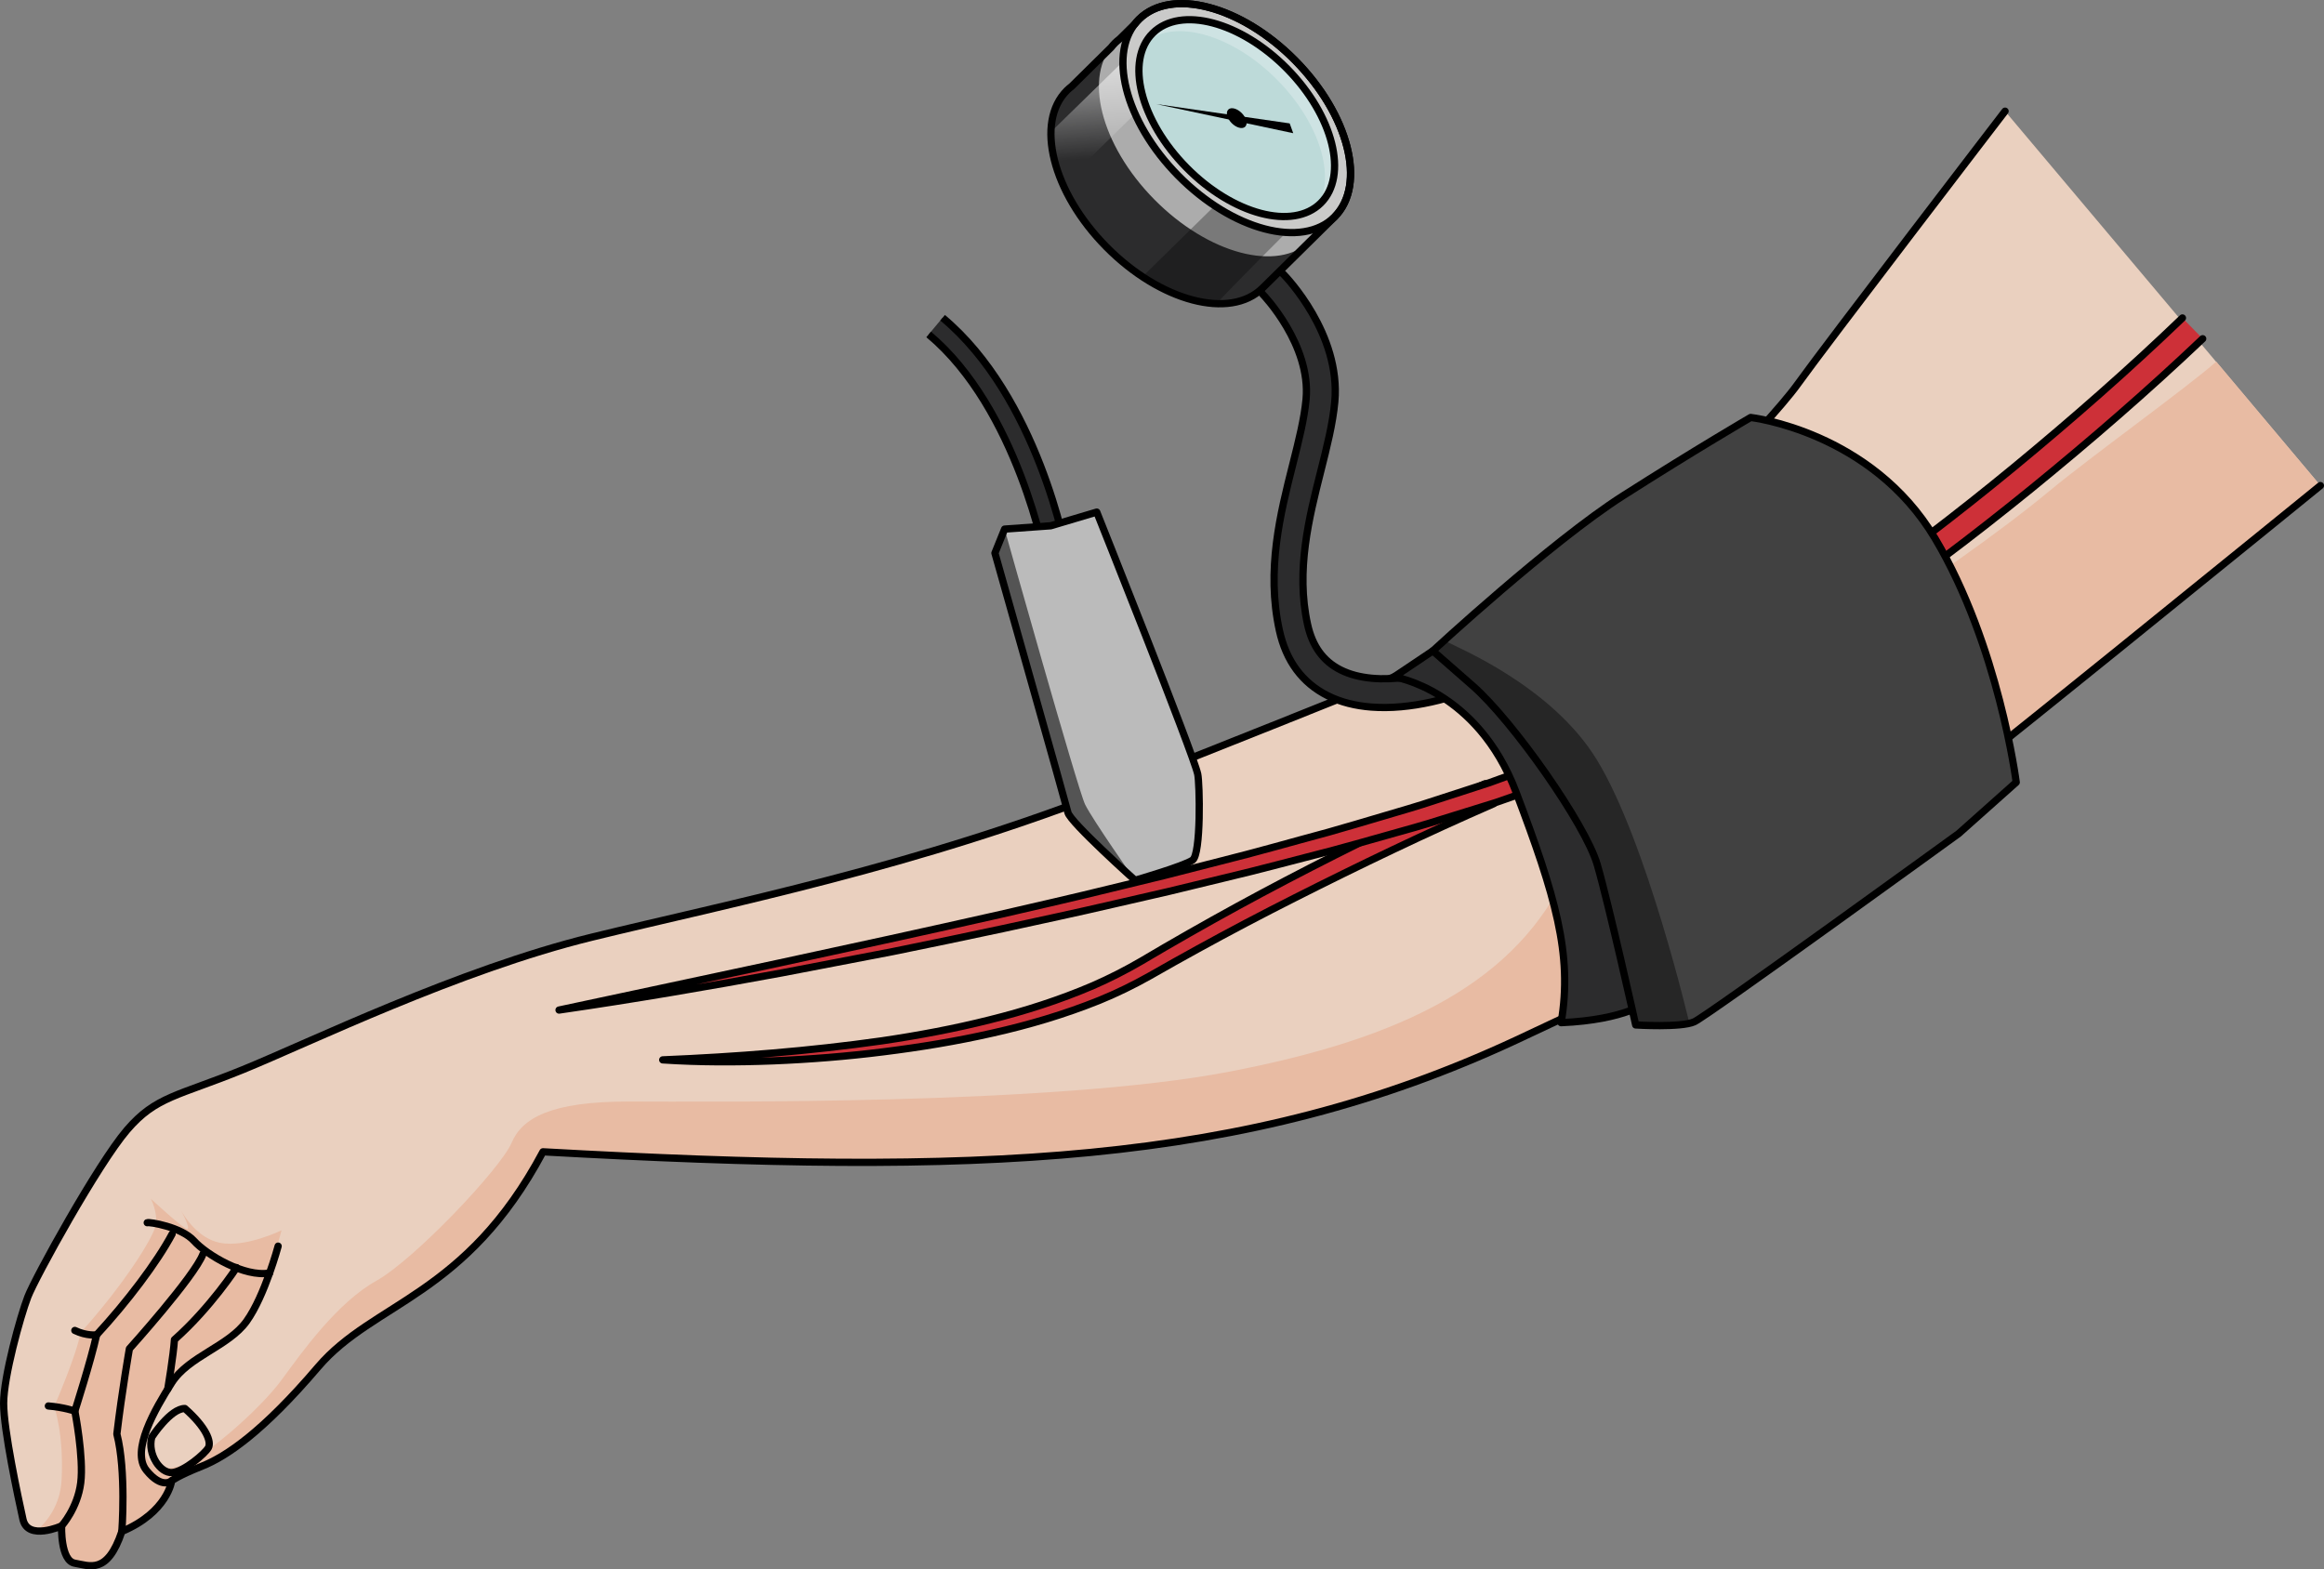 <?xml version="1.0" encoding="utf-8"?>
<!-- Generator: Adobe Illustrator 22.0.0, SVG Export Plug-In . SVG Version: 6.00 Build 0)  -->
<svg version="1.1" id="Layer_1" xmlns="http://www.w3.org/2000/svg" xmlns:xlink="http://www.w3.org/1999/xlink" x="0px" y="0px"
	 width="320.299px" height="216.32px" viewBox="0 0 320.299 216.32" enable-background="new 0 0 320.299 216.32"
	 xml:space="preserve">
<rect x="0" y="0" width="320.299" height="216.32" fill="#808080" stroke="none"/>
<g>
	<g>
		<path fill="#EAD0BF" d="M276.344,15.325c0,0-24.911,32.479-28.661,37.729s-23.999,26.249-27.749,28.499
			c-3.75,2.25-38.623,16.124-65.997,26.999s-53.997,16.124-72.371,20.624S42.5,143.763,33.5,147.429c-9,3.667-12,3.667-16,8.333
			c-4,4.667-12.639,20.323-13.667,23c-1.028,2.677-3.333,11-3.333,14.667c0,3.667,2,13,2.667,16s5.323,0.898,5.323,0.898
			s-0.176,4.81,1.824,5.143s4.478,1.625,6.478-4.375c6.333-2.667,6.875-7,6.875-7s0.833-0.667,4.167-2s8.333-4.667,16-13.667
			s20.333-9.667,31-29.667c60,3.333,96.667,2,134-15.333s45.333-24.333,51-28.333c5.667-4,59.966-48.163,59.966-48.163"/>
		<path fill="#CD3038" stroke="#000000" stroke-linecap="round" stroke-linejoin="round" stroke-miterlimit="10" d="M91.338,146.089
			c10.13-0.419,20.218-1.206,30.212-2.625c4.991-0.735,9.952-1.661,14.829-2.888c4.88-1.208,9.672-2.747,14.255-4.713
			c2.285-0.998,4.498-2.125,6.637-3.371c2.192-1.285,4.376-2.587,6.591-3.832c4.415-2.517,8.875-4.953,13.374-7.31
			c9.006-4.714,18.127-9.149,27.427-13.317l1.193,2.753c-9.235,4.026-18.369,8.41-27.383,12.964
			c-4.512,2.275-8.983,4.629-13.408,7.062c-2.221,1.204-4.408,2.463-6.606,3.706c-2.259,1.271-4.586,2.406-6.969,3.378
			c-4.774,1.923-9.698,3.379-14.677,4.495c-4.978,1.135-10.01,1.957-15.058,2.586c-5.048,0.635-10.118,1.039-15.193,1.245
			C101.486,146.416,96.402,146.423,91.338,146.089z"/>
		<path fill="#CD3038" stroke="#000000" stroke-linecap="round" stroke-linejoin="round" stroke-miterlimit="10" d="M303.58,46.69
			c-7.598,7.215-15.453,14.008-23.531,20.598c-8.083,6.567-16.389,12.875-25.037,18.709c-8.642,5.835-17.58,11.279-26.978,15.901
			l-3.528,1.724c-1.187,0.553-2.417,1.017-3.624,1.53c-2.429,0.986-4.83,2.066-7.309,2.871l-7.389,2.582l-7.458,2.316
			c-2.478,0.801-4.988,1.478-7.489,2.185c-2.505,0.695-5,1.427-7.511,2.091c-5.034,1.282-10.044,2.662-15.099,3.846l-7.569,1.834
			l-7.588,1.743c-5.055,1.18-10.131,2.259-15.2,3.366c-5.073,1.091-10.154,2.141-15.237,3.179l-15.284,2.935
			c-10.202,1.888-20.43,3.635-30.7,5.121c20.291-4.336,40.576-8.607,60.792-13.174c5.047-1.169,10.102-2.31,15.13-3.551l7.55-1.835
			l7.525-1.924c5.028-1.244,10-2.682,14.998-4.022c2.493-0.693,4.964-1.452,7.447-2.175c2.479-0.734,4.968-1.44,7.414-2.265
			l7.368-2.39l7.263-2.641c2.447-0.828,4.766-1.912,7.129-2.904c1.173-0.516,2.366-0.981,3.521-1.537l3.438-1.735
			c9.158-4.648,17.909-10.127,26.376-16.001c8.456-5.897,16.665-12.166,24.634-18.729c7.953-6.565,15.753-13.399,23.153-20.511"/>
		<g>
			<path fill="#E8BBA3" d="M24.962,166.866c-0.089-0.167-0.148-0.275-0.148-0.275S24.868,166.698,24.962,166.866z"/>
			<path fill="#E8BBA3" d="M305.455,49.846c-4.049,3.584-17.414,13.186-22.971,17.805c-13.833,11.5-41.5,28.667-41.5,28.667
				s-17.833,8-24.825,23.5s-22.675,23.318-46.945,27.937c-24.27,4.619-71.905,4.075-82.591,4.075s-14.671,2.264-16.12,5.705
				s-13.312,16.029-18.656,19.018c-5.343,2.988-10.143,9.69-13.041,13.655s-10.958,11.158-14.399,11.973
				c-3.441,0.815-6.249-1.268-3.214-7.312c3.035-6.044,5.167-6.996,9.408-9.748c4.241-2.752,4.99-5.82,5.76-7.572
				s2.445-7.97,2.445-7.97s-4.981,2.445-8.513,1.721c-2.978-0.611-4.824-3.531-5.332-4.434c0.416,0.784,1.518,2.965,0.623,2.442
				c-1.087-0.634-4.795-4.075-4.795-4.075s0.901,1.721,0.722,3.429c-0.179,1.708-4.53,8.525-10.412,15.037
				c-0.539,3.071-3.631,10.182-3.631,10.182s1.363,3.772,1.021,10.112c-0.182,3.375-1.894,5.637-3.457,7.023
				c1.549,0.169,3.457-0.688,3.457-0.688s-0.176,4.81,1.824,5.143c2,0.333,4.478,1.625,6.478-4.375c6.333-2.667,6.875-7,6.875-7
				s0.833-0.667,4.167-2c3.333-1.333,8.333-4.667,16-13.667s20.333-9.667,31-29.667c60,3.333,96.667,2,134-15.333
				s45.333-24.333,51-28.333c5.667-4,59.966-48.163,59.966-48.163L305.455,49.846z"/>
		</g>
		<path fill="none" stroke="#000000" stroke-linecap="round" stroke-linejoin="round" stroke-miterlimit="10" d="M276.344,15.325
			c0,0-24.911,32.479-28.661,37.729s-23.999,26.249-27.749,28.499c-3.75,2.25-38.623,16.124-65.997,26.999
			s-53.997,16.124-72.371,20.624S42.5,143.763,33.5,147.429c-9,3.667-12,3.667-16,8.333c-4,4.667-12.639,20.323-13.667,23
			c-1.028,2.677-3.333,11-3.333,14.667c0,3.667,2,13,2.667,16s5.323,0.898,5.323,0.898s-0.176,4.81,1.824,5.143
			s4.478,1.625,6.478-4.375c6.333-2.667,6.875-7,6.875-7s0.833-0.667,4.167-2s8.333-4.667,16-13.667s20.333-9.667,31-29.667
			c60,3.333,96.667,2,134-15.333s45.333-24.333,51-28.333c5.667-4,59.966-48.163,59.966-48.163"/>
		<path fill="none" stroke="#000000" stroke-linecap="round" stroke-linejoin="round" stroke-miterlimit="10" d="M23.667,204.096
			c0,0-1.318,1.241-3.485-1.425c-2.167-2.667,1.152-8.408,3.485-12.075s7.833-5,10.333-8.5s4.333-10.333,4.333-10.333"/>
		<path fill="none" stroke="#000000" stroke-linecap="round" stroke-linejoin="round" stroke-miterlimit="10" d="M8.49,210.328
			c0,0,2.2-2.439,2.637-5.943c0.437-3.504-0.813-9.89-0.813-9.89s2.213-6.911,3-10.497c4.199-4.549,8.31-9.972,10.41-13.909"/>
		<path fill="none" stroke="#000000" stroke-linecap="round" stroke-linejoin="round" stroke-miterlimit="10" d="M6.666,193.795
			c2.099,0.175,3.648,0.7,3.648,0.7"/>
		<path fill="none" stroke="#000000" stroke-linecap="round" stroke-linejoin="round" stroke-miterlimit="10" d="M13.314,183.998
			c0,0-1.365,0.175-3-0.612"/>
		<path fill="none" stroke="#000000" stroke-linecap="round" stroke-linejoin="round" stroke-miterlimit="10" d="M16.792,211.096
			c0,0,0.63-8.313-0.685-13.438c0.685-5.813,1.727-11.75,1.727-11.75s8.958-9.938,10.146-13.063"/>
		<path fill="none" stroke="#000000" stroke-linecap="round" stroke-linejoin="round" stroke-miterlimit="10" d="M23.124,191.46
			c0,0,0.792-4.739,0.917-6.801c5-4.438,8.563-9.938,8.563-9.938"/>
		<path fill="none" stroke="#000000" stroke-linecap="round" stroke-linejoin="round" stroke-miterlimit="10" d="M20.292,168.534
			c0.25-0.125,4.688,0.563,6.438,2.5s6.981,5.056,10.428,4.434"/>
		<path fill="none" stroke="#000000" stroke-linecap="round" stroke-linejoin="round" stroke-miterlimit="10" d="M20.917,198.096
			c0,0,2.563-3.965,4.563-3.951c2.938,2.576,3.678,4.576,3.245,5.389c-0.433,0.813-3.381,3.313-5.001,3.438
			S20.292,200.471,20.917,198.096z"/>
		<g>
			<path fill="#2C2C2D" stroke="#000000" stroke-miterlimit="10" d="M188.993,97.458c-2.153-0.166-4.202-0.658-6.02-1.573
				c-3.487-1.756-5.723-4.779-6.645-8.985c-1.829-8.341,0.126-16.085,1.852-22.918c0.812-3.219,1.58-6.26,1.827-8.952
				c0.69-7.527-5.871-14.36-5.937-14.428c-0.765-0.785-0.75-2.041,0.034-2.807c0.783-0.765,2.036-0.754,2.805,0.029
				c0.323,0.33,7.914,8.191,7.054,17.569c-0.275,3.001-1.08,6.188-1.932,9.562c-1.618,6.407-3.451,13.669-1.823,21.095
				c0.662,3.022,2.152,5.078,4.552,6.288c5.094,2.566,13.173,0.662,18.544-1.748c1.003-0.45,2.176-0.002,2.625,0.998
				c0.449,1.001,0.002,2.175-0.998,2.625C200.323,96.281,194.342,97.872,188.993,97.458z"/>
			<g>
				<g>
					<path fill="#CACAC9" d="M182.339,28.32c-3.924,3.875-12.427,1.628-18.994-5.02c-6.565-6.648-8.706-15.179-4.781-19.054
						c3.924-3.876,12.428-1.628,18.993,5.019C184.123,15.914,186.263,24.444,182.339,28.32z"/>
					<path fill="#2C2C2D" d="M180.721,33.075l-6.079-6.155c-1.288-2.972-3.338-6.021-6.067-8.784
						c-2.728-2.763-5.752-4.851-8.707-6.175l-6.036-6.113l-6.132,6.055c-0.221,0.17-0.436,0.349-0.637,0.547
						c-4.445,4.389-2.019,14.052,5.416,21.58c7.436,7.53,17.067,10.075,21.511,5.685c0.038-0.037,0.071-0.077,0.107-0.114
						l0.007,0.007L180.721,33.075z"/>
					<path fill="#ACACAC" d="M184.029,29.808l-1.278-1.293c0.584-4.878-2.17-11.454-7.56-16.912
						c-5.39-5.458-11.932-8.294-16.817-7.771l-1.234-1.25l-2.824,2.789c-0.221,0.17-0.435,0.349-0.636,0.547
						c-4.445,4.389-2.02,14.051,5.416,21.58c7.435,7.53,17.066,10.075,21.511,5.686c0.038-0.037,0.07-0.077,0.107-0.115l0.007,0.007
						L184.029,29.808z"/>
					
						<linearGradient id="SVGID_1_" gradientUnits="userSpaceOnUse" x1="145.313" y1="116.909" x2="143.318" y2="103.418" gradientTransform="matrix(0.997 0.077 -0.077 0.997 15.091 -105.912)">
						<stop  offset="0" style="stop-color:#FFFFFF;stop-opacity:0"/>
						<stop  offset="1" style="stop-color:#FFFFFF;stop-opacity:0.6"/>
					</linearGradient>
					<path fill="url(#SVGID_1_)" d="M154.764,8.49l-9.921,9.69c0,0-0.135,3.93,1.656,7.268c4.344-4.272,9.94-9.767,9.94-9.767
						S154.717,12.546,154.764,8.49z"/>
					<path opacity="0.3" d="M167.393,28.382l-9.938,9.76c0,0,4.459,3.279,10.192,3.714c3.059-3.259,9.639-9.815,9.639-9.815
						S173.849,32.608,167.393,28.382z"/>
					<path fill="#CACAC9" d="M183.915,29.915c-4.445,4.39-14.075,1.844-21.511-5.685c-7.435-7.529-9.861-17.191-5.415-21.58
						c4.445-4.39,14.076-1.844,21.511,5.685C185.935,15.864,188.359,25.526,183.915,29.915z"/>
					<path fill="none" stroke="#000000" stroke-linecap="round" stroke-linejoin="round" stroke-miterlimit="10" d="M183.915,29.915
						c-4.445,4.39-14.075,1.844-21.511-5.685c-7.435-7.529-9.861-17.191-5.415-21.58c4.445-4.39,14.076-1.844,21.511,5.685
						C185.935,15.864,188.359,25.526,183.915,29.915z"/>
					<path fill="none" stroke="#000000" stroke-linecap="round" stroke-linejoin="round" stroke-miterlimit="10" d="M178.5,8.335
						c-7.436-7.529-17.067-10.075-21.511-5.685c-0.201,0.198-0.383,0.411-0.556,0.63l-2.116,2.09
						c-0.221,0.17-0.435,0.349-0.636,0.547c-0.2,0.198-0.382,0.41-0.554,0.629l-5.425,5.357c-0.221,0.17-0.436,0.349-0.637,0.547
						c-4.445,4.389-2.019,14.052,5.416,21.58c7.436,7.53,17.067,10.075,21.511,5.685c0.038-0.037,0.071-0.077,0.107-0.114
						l0.007,0.007l6.616-6.534l3.308-3.267l-0.007-0.007C188.315,25.362,185.872,15.802,178.5,8.335z"/>
					<path fill="#CEE3E3" d="M182.024,28c-3.82,3.774-12.098,1.586-18.49-4.886c-6.39-6.471-8.475-14.777-4.655-18.55
						c3.82-3.773,12.098-1.585,18.49,4.887C183.76,15.924,185.844,24.228,182.024,28z"/>
					<path fill="#BDDAD9" d="M176.047,11.03c-6.197-6.275-14.167-8.522-18.128-5.214c-2.403,4.152-0.142,11.468,5.615,17.299
						c6.197,6.275,14.168,8.522,18.129,5.213C184.065,24.176,181.805,16.86,176.047,11.03z"/>
					<polygon points="159.309,14.338 177.748,17.009 178.236,18.36 					"/>
					<path d="M171.617,17.463c-0.385,0.38-1.219,0.159-1.863-0.492c-0.643-0.652-0.853-1.489-0.469-1.869
						c0.385-0.38,1.219-0.159,1.863,0.492C171.792,16.246,172.002,17.083,171.617,17.463z"/>
					<path fill="none" stroke="#000000" stroke-linecap="round" stroke-linejoin="round" stroke-miterlimit="10" d="M182.024,28
						c-3.82,3.774-12.098,1.586-18.49-4.886c-6.39-6.471-8.475-14.777-4.655-18.55c3.82-3.773,12.098-1.585,18.49,4.887
						C183.76,15.924,185.844,24.228,182.024,28z"/>
				</g>
			</g>
		</g>
		<g>
			<path fill="#2C2C2D" d="M197.475,89.716l-5.344,3.583c0,0,11.469,1.733,16.826,15.914c5.357,14.181,7.818,22.304,6.198,31.751
				c8.996-0.39,12.015-2.922,12.015-2.922l-9.155-34.088l-8.364-6.72L197.475,89.716z"/>
			<path fill="none" stroke="#000000" stroke-linecap="round" stroke-linejoin="round" stroke-miterlimit="10" d="M197.475,89.716
				l-5.344,3.583c0,0,11.469,1.733,16.826,15.914c5.357,14.181,7.818,22.304,6.198,31.751c8.996-0.39,12.015-2.922,12.015-2.922
				l-9.155-34.088l-8.364-6.72L197.475,89.716z"/>
			<path fill="#414141" d="M241.281,57.542c0,0,16.621,1.898,25.414,16.674c8.793,14.775,11.185,33.614,11.185,33.614l-7.928,7.064
				c0,0-34.62,25.118-36.443,25.946c-1.823,0.829-8.076,0.435-8.076,0.435s-3.694-16.592-5.304-22.118
				c-1.61-5.525-11.622-19.78-17.138-24.611c-5.516-4.831-5.516-4.831-5.516-4.831s16.274-15.04,26.22-21.382
				C233.641,61.991,241.281,57.542,241.281,57.542z"/>
			<path fill="#262626" d="M220.069,104.707c-6.144-10.022-18.825-15.3-20.811-16.31c-1.124,0.827-1.782,1.319-1.782,1.319
				s0,0,5.516,4.831s15.528,19.085,17.138,24.611c1.609,5.525,5.304,22.118,5.304,22.118s5.062,0.316,7.402-0.226
				C232.818,140.982,226.939,115.915,220.069,104.707z"/>
			<path fill="none" stroke="#000000" stroke-linecap="round" stroke-linejoin="round" stroke-miterlimit="10" d="M241.281,57.542
				c0,0,16.621,1.898,25.414,16.674c8.793,14.775,11.185,33.614,11.185,33.614l-7.928,7.064c0,0-34.62,25.118-36.443,25.946
				c-1.823,0.829-8.076,0.435-8.076,0.435s-3.694-16.592-5.304-22.118c-1.61-5.525-11.622-19.78-17.138-24.611
				c-5.516-4.831-5.516-4.831-5.516-4.831s16.274-15.04,26.22-21.382C233.641,61.991,241.281,57.542,241.281,57.542z"/>
		</g>
	</g>
	<g>
		<path fill="#2C2C2D" stroke="#000000" stroke-miterlimit="10" d="M129.911,43.796c13.111,10.941,17.049,32.212,17.21,33.112
			l-2.953,0.529c-0.037-0.21-3.915-21.104-16.179-31.339"/>
		<path fill="#BBBBBB" d="M138.459,72.928l-1.335,3.304c0,0,9.736,34.412,10.059,35.76c0.323,1.348,9.254,9.342,9.254,9.342
			s6.743-1.952,7.927-2.781c1.185-0.829,0.988-10.57,0.709-11.853c-0.616-2.834-13.915-36.115-13.915-36.115l-6.349,1.888
			L138.459,72.928z"/>
		<path fill="#545454" d="M138.459,72.928l-1.335,3.304c0,0,8.949,33.274,10.059,35.76c0.565,1.266,9.254,9.342,9.254,9.342
			s-5.859-8.343-6.888-10.452C148.52,108.773,138.459,72.928,138.459,72.928z"/>
		<path fill="none" stroke="#000000" stroke-linecap="round" stroke-linejoin="round" stroke-miterlimit="10" d="M138.459,72.928
			l-1.335,3.304c0,0,9.736,34.412,10.059,35.76c0.323,1.348,9.254,9.342,9.254,9.342s6.743-1.952,7.927-2.781
			c1.185-0.829,0.988-10.57,0.709-11.853c-0.616-2.834-13.915-36.115-13.915-36.115l-6.349,1.888L138.459,72.928z"/>
	</g>
</g>
</svg>
